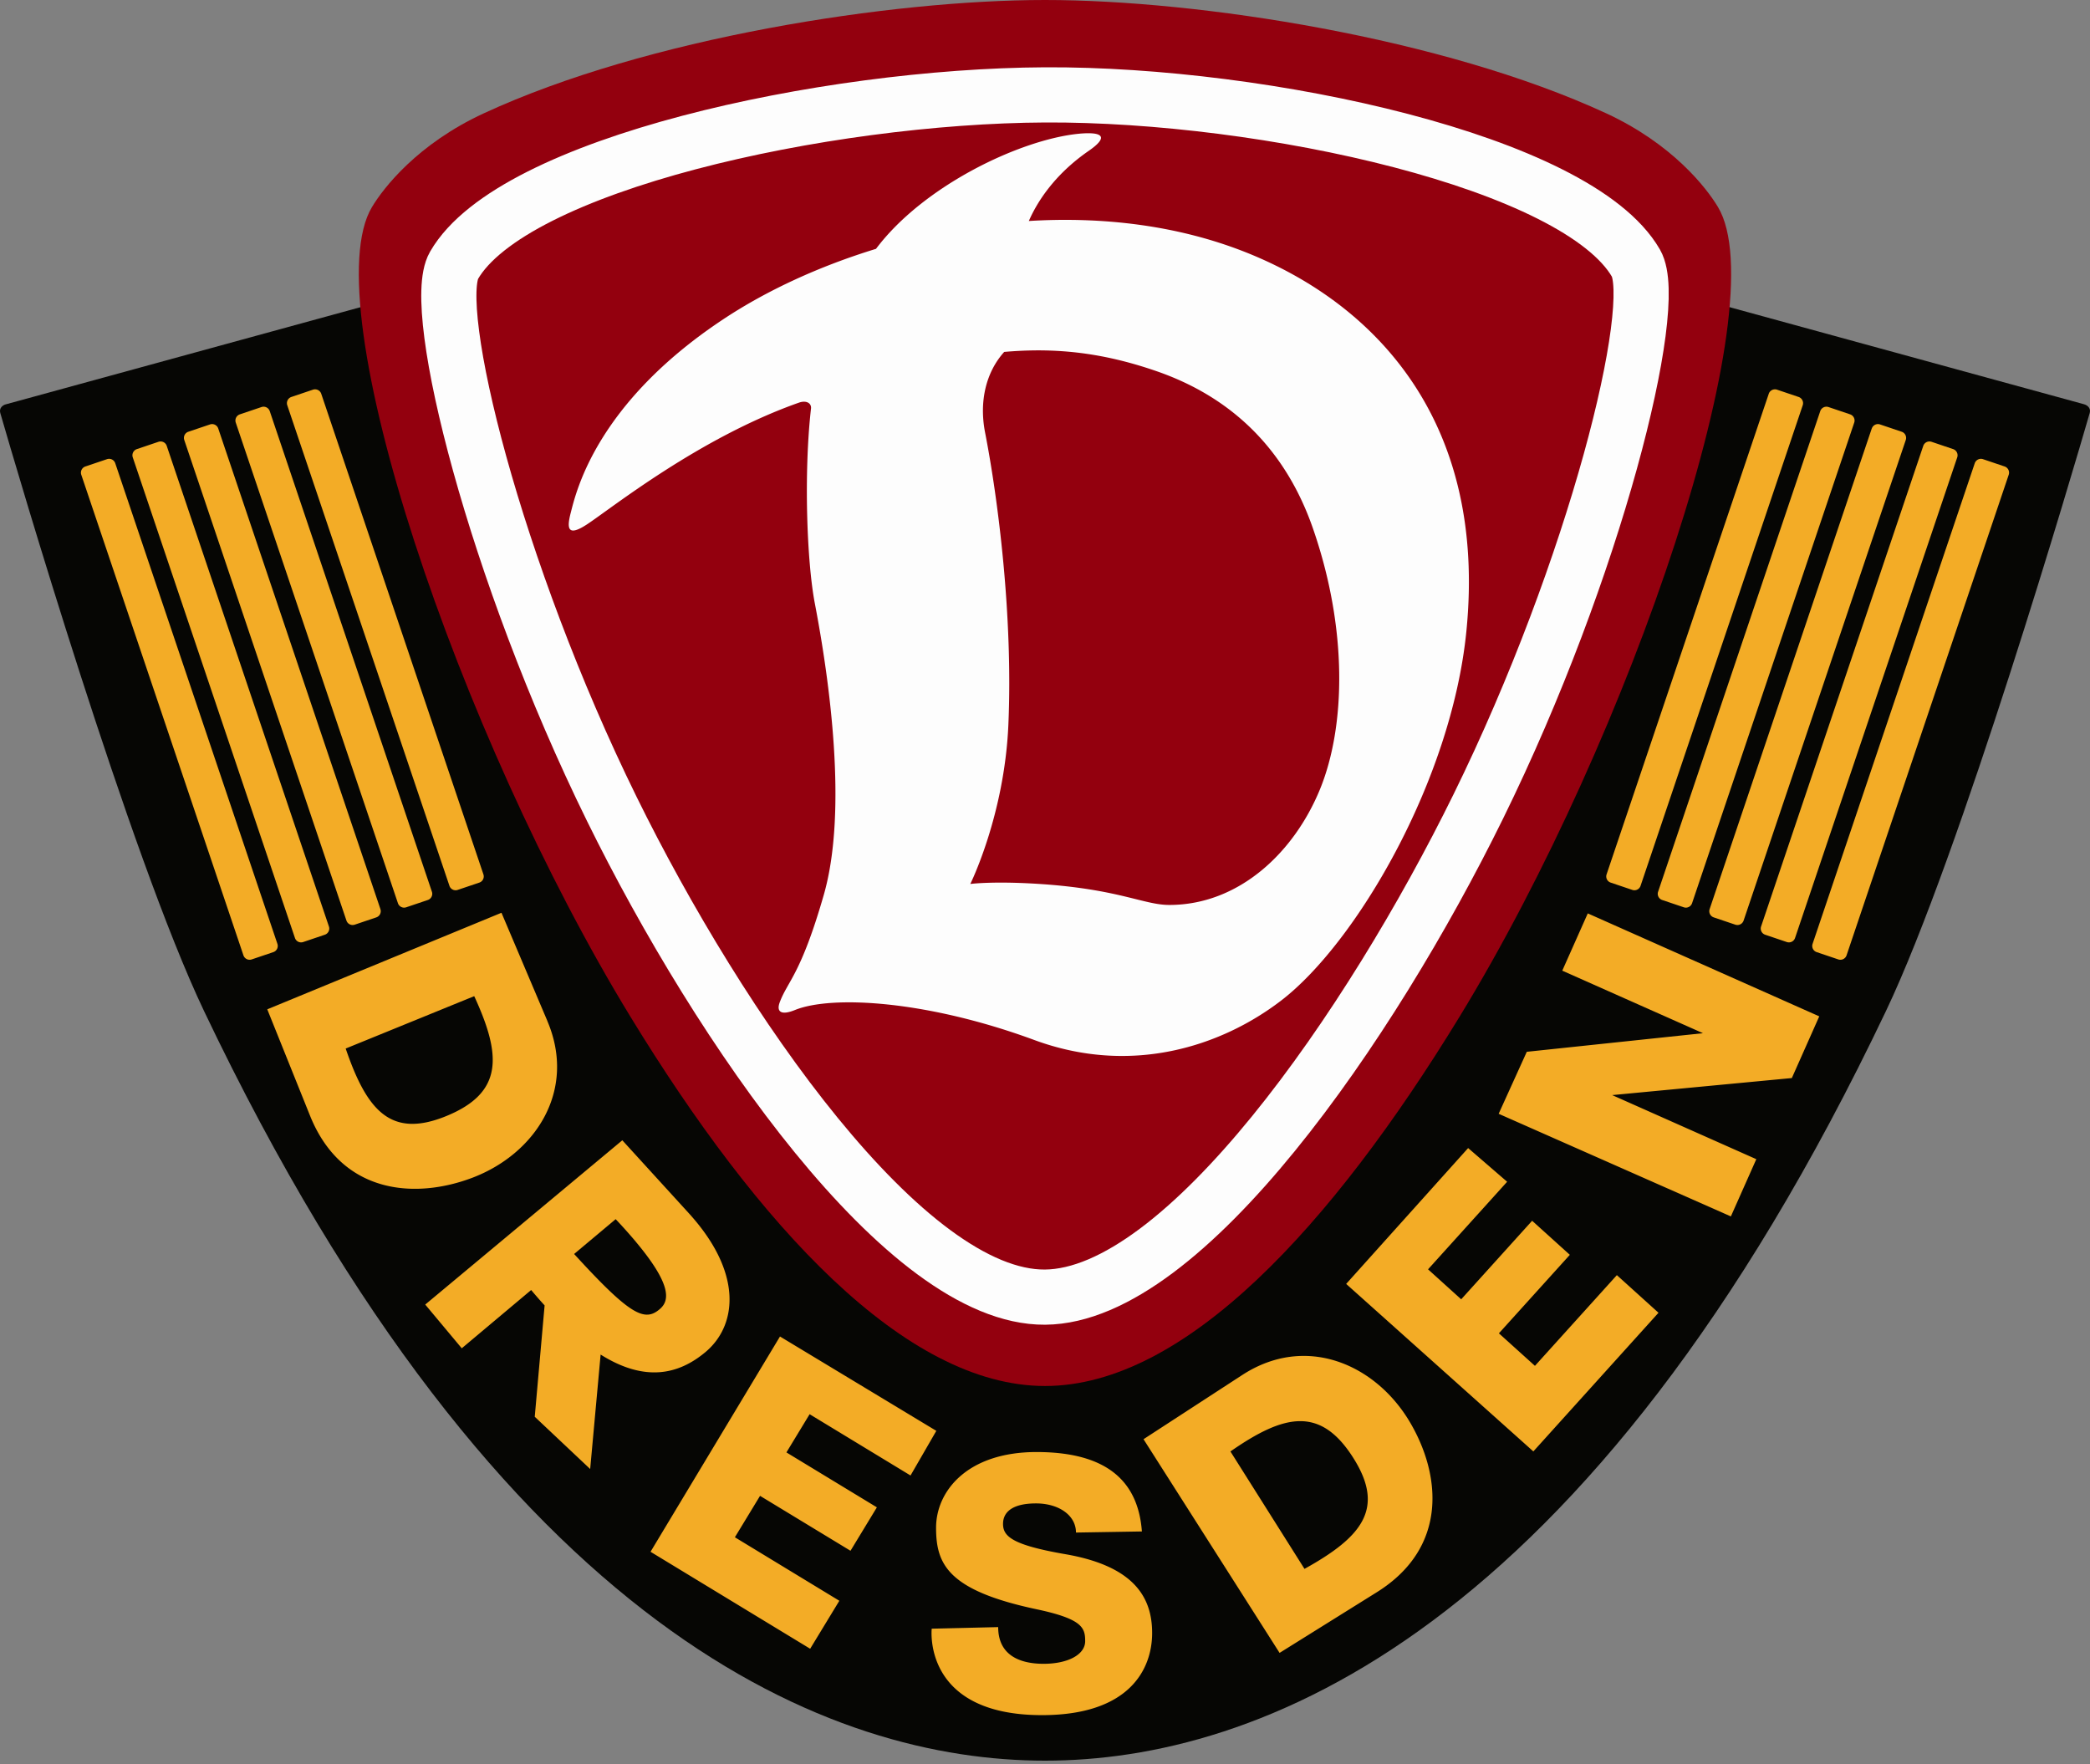 <svg xmlns="http://www.w3.org/2000/svg" width="500" height="422" fill="none"><rect width="100%" height="100%" fill="#808080" stroke="none"/><path fill="#060604" d="M498.65 96.74c.57.15 1.64.8 1.28 2.07-3.83 13.26-30.92 105.63-48.72 143.01C379.85 391.7 300.41 421.2 250 421.2S120.15 391.69 48.79 241.82C30.99 204.44 3.89 112.07.07 98.81c-.36-1.26.7-1.92 1.28-2.07L250 28.63l248.65 68.1Z"/><path fill="#F3AC26" d="M113.45 238.31 82.7 250.84c5.1 14.95 10.86 21.53 24.03 16.17 13.72-5.6 13.27-14.5 6.72-28.7Zm17.51 5.98c7.07 16.68-2.96 31.77-17.95 37.46-13.53 5.14-31.23 4.08-38.85-14.87l-10.22-25.42 56.03-23.1 11 25.93ZM165.98 291.59c-.38-.44-.77-.9-1.18-1.34l-15.92-17.46-47.15 39.3 8.74 10.46 16.6-13.94c1.1 1.3 2.16 2.53 3.22 3.68l-2.36 26.64 13.26 12.5 2.5-27.38c10.58 6.65 18.65 4.8 25.1-.61 7.26-6.1 8.97-18.06-2.81-31.85Zm-13.9 5.44c8.52 10.16 8.14 14 5.9 16.02-3.7 3.32-7.11 1.73-20.63-13.06l9.94-8.33a130.3 130.3 0 0 1 4.8 5.37ZM186.6 319.73 224 342.3l-6.17 10.68-24.14-14.66-5.55 9.14 21.64 13.14-6.31 10.39-21.64-13.14-6.02 9.91 24.99 15.19-6.98 11.48-38.19-23.2 30.97-51.5ZM257.41 366.63l15.77-.26c-.9-12.15-8.53-19-25.2-19s-24.04 9.44-24.04 18.1c0 8.66 2.71 14.99 24.04 19.51 10.93 2.32 11.63 4.4 11.63 7.63 0 3.23-4.14 5.42-9.95 5.42-5.82 0-10.86-2.13-10.86-8.78l-15.9.38s-2.32 20.68 26.37 20.68c21.06 0 26.36-11.11 26.36-19.64 0-8.53-4.3-16.02-20.8-18.87-12.69-2.2-14.87-4.26-14.87-7.24 0-2.97 2.46-4.9 7.89-4.9 5.42 0 9.56 2.83 9.56 6.97ZM414.08 291.01l6.09-13.7-34.48-15.33 42.98-4.08 6.56-14.76-55.38-24.63-6.1 13.7 33.66 14.96-42.15 4.45-6.73 14.83L414.08 291ZM294.36 347.23l17.72 28.09c13.82-7.65 19.3-14.46 11.71-26.49-7.9-12.53-16.6-10.53-29.43-1.6Zm2.83-18.29c15.18-9.87 31.8-2.63 40.02 11.13 7.42 12.42 9.48 30.04-7.85 40.85l-23.24 14.5-32.55-51.12 23.62-15.36ZM322.05 307.15l29.18-32.5 9.33 8.06-18.92 20.95 7.93 7.17 16.97-18.79 9.02 8.15-16.97 18.78 8.62 7.78 19.6-21.7 9.96 9-29.94 33.17-44.78-40.07ZM472.43 110.82l-38.8 114.99c-.27.81.17 1.7 1 1.97l5.15 1.74c.82.28 1.7-.16 1.98-.97l38.8-114.99c.27-.81-.17-1.7-1-1.97l-5.15-1.74c-.82-.28-1.7.16-1.98.97Zm-12.32-4.15-38.8 114.98c-.27.81.17 1.7 1 1.97l5.15 1.74c.82.28 1.7-.15 1.98-.97l38.8-114.98c.27-.82-.17-1.7-1-1.98l-5.15-1.74c-.82-.27-1.7.16-1.98.98Zm-12.32-4.16L409 217.49c-.27.82.17 1.7 1 1.98l5.15 1.74c.82.27 1.7-.16 1.98-.98l38.8-114.98c.27-.82-.17-1.7-1-1.97l-5.15-1.74c-.82-.28-1.7.15-1.98.97Zm-12.32-4.16-38.8 114.99c-.27.81.17 1.7 1 1.97l5.15 1.74c.82.28 1.7-.16 1.98-.97l38.8-114.99c.27-.81-.17-1.7-1-1.97l-5.15-1.74c-.82-.28-1.7.16-1.98.97Zm-12.32-4.15-38.8 114.98c-.27.82.17 1.7 1 1.97l5.15 1.74c.82.28 1.7-.15 1.98-.97l38.8-114.98c.27-.82-.17-1.7-1-1.98l-5.15-1.74c-.82-.27-1.7.16-1.98.98ZM27.57 110.82l38.8 114.99c.27.81-.17 1.7-1 1.97l-5.15 1.74c-.82.28-1.7-.16-1.98-.97l-38.8-114.99c-.27-.81.17-1.7 1-1.97l5.15-1.74c.83-.28 1.71.16 1.98.97Zm12.32-4.15 38.8 114.98c.27.81-.17 1.7-1 1.97l-5.15 1.74c-.82.28-1.7-.15-1.98-.97l-38.8-114.98c-.27-.82.17-1.7 1-1.98l5.15-1.74c.83-.27 1.71.16 1.98.98Zm12.32-4.16 38.8 114.98c.27.82-.17 1.7-1 1.98l-5.15 1.74c-.82.27-1.7-.16-1.98-.98l-38.8-114.98c-.27-.82.17-1.7 1-1.97l5.15-1.74c.83-.28 1.7.15 1.98.97Zm12.32-4.16 38.8 114.99c.27.81-.17 1.7-1 1.97l-5.15 1.74c-.82.28-1.7-.16-1.98-.97L56.4 101.09c-.27-.81.17-1.7 1-1.97l5.15-1.74c.83-.28 1.7.16 1.98.97Zm12.32-4.15 38.8 114.98c.27.82-.17 1.7-1 1.97l-5.15 1.74c-.82.28-1.7-.15-1.98-.97L68.72 96.94c-.27-.82.17-1.7 1-1.98l5.15-1.74c.82-.27 1.7.16 1.98.98Z"/><path fill="#93000E" d="M384.26 27.11c15.84 7.33 23.98 17.8 26.75 22.44 13.92 23.26-20.56 126.1-61.86 193.72-30.53 49.98-65.67 88.3-99.15 88.3-33.49 0-68.63-38.32-99.15-88.3-41.3-67.62-75.79-170.46-61.87-193.72 2.78-4.64 10.91-15.11 26.76-22.44C154.79 9.05 213.15 0 250 0c36.84 0 95.2 9.05 134.26 27.11Z"/><path stroke="#FDFDFD" stroke-width="13.2" d="M146.35 193.49c-28.02-57-43.64-119.77-37.73-130.01C122.6 39.25 197.38 22.96 250 22.7c52.6-.26 127.39 16.03 141.38 40.26 5.9 10.24-9.71 73-37.74 130.01C327.86 245.42 283.3 310.06 250 310.31c-33.3.26-77.87-64.38-103.65-116.82Z"/><path fill="#FDFDFD" d="M260.53 31.88c-.76-.01-1.63.03-2.58.13-13.91 1.42-37 12.37-48.38 27.52-13.71 4.2-26.29 10.04-36.59 16.88-30.4 20.17-35.17 41.32-36.44 46.26-.98 3.77-.76 5.82 3.88 2.78 5.93-3.9 26.84-20.7 50.7-29.12 1.85-.65 3.04.17 2.9 1.4-1.74 15.3-1.02 36.52.92 46.65 3.49 18.22 7.9 49.62 2.14 69.69-5.47 19.05-8.64 20.63-10.53 25.68-.86 2.28.29 3.23 3.62 1.88 8.87-3.6 31.65-2.27 57.24 7.16 23.3 8.6 44.79 1.5 59-9.36 17.88-13.65 40.8-52.5 44.39-88.34 5-50-21.43-78.27-52.73-90.72-16.27-6.46-34.22-8.58-51.94-7.5 1.9-4.35 5.96-11 14.34-16.79 4.41-3.05 3.33-4.17.06-4.2Zm-12.68 51.94c9.53-.05 18.56 1.46 28.5 4.86 18.96 6.46 31.42 19.49 37.75 37.73 8.31 23.92 7.88 47.27 1.68 62.42-6.2 15.12-19.38 27.66-36.05 27.66-6.1 0-12.05-3.78-31.02-5.02-11.14-.73-16.58 0-16.58 0s8.13-16.35 9.1-37.92c1.16-26.14-2.5-54.39-5.56-70.06-1.44-7.35.14-14.37 4.57-19.3a95 95 0 0 1 7.61-.37Z"/></svg>